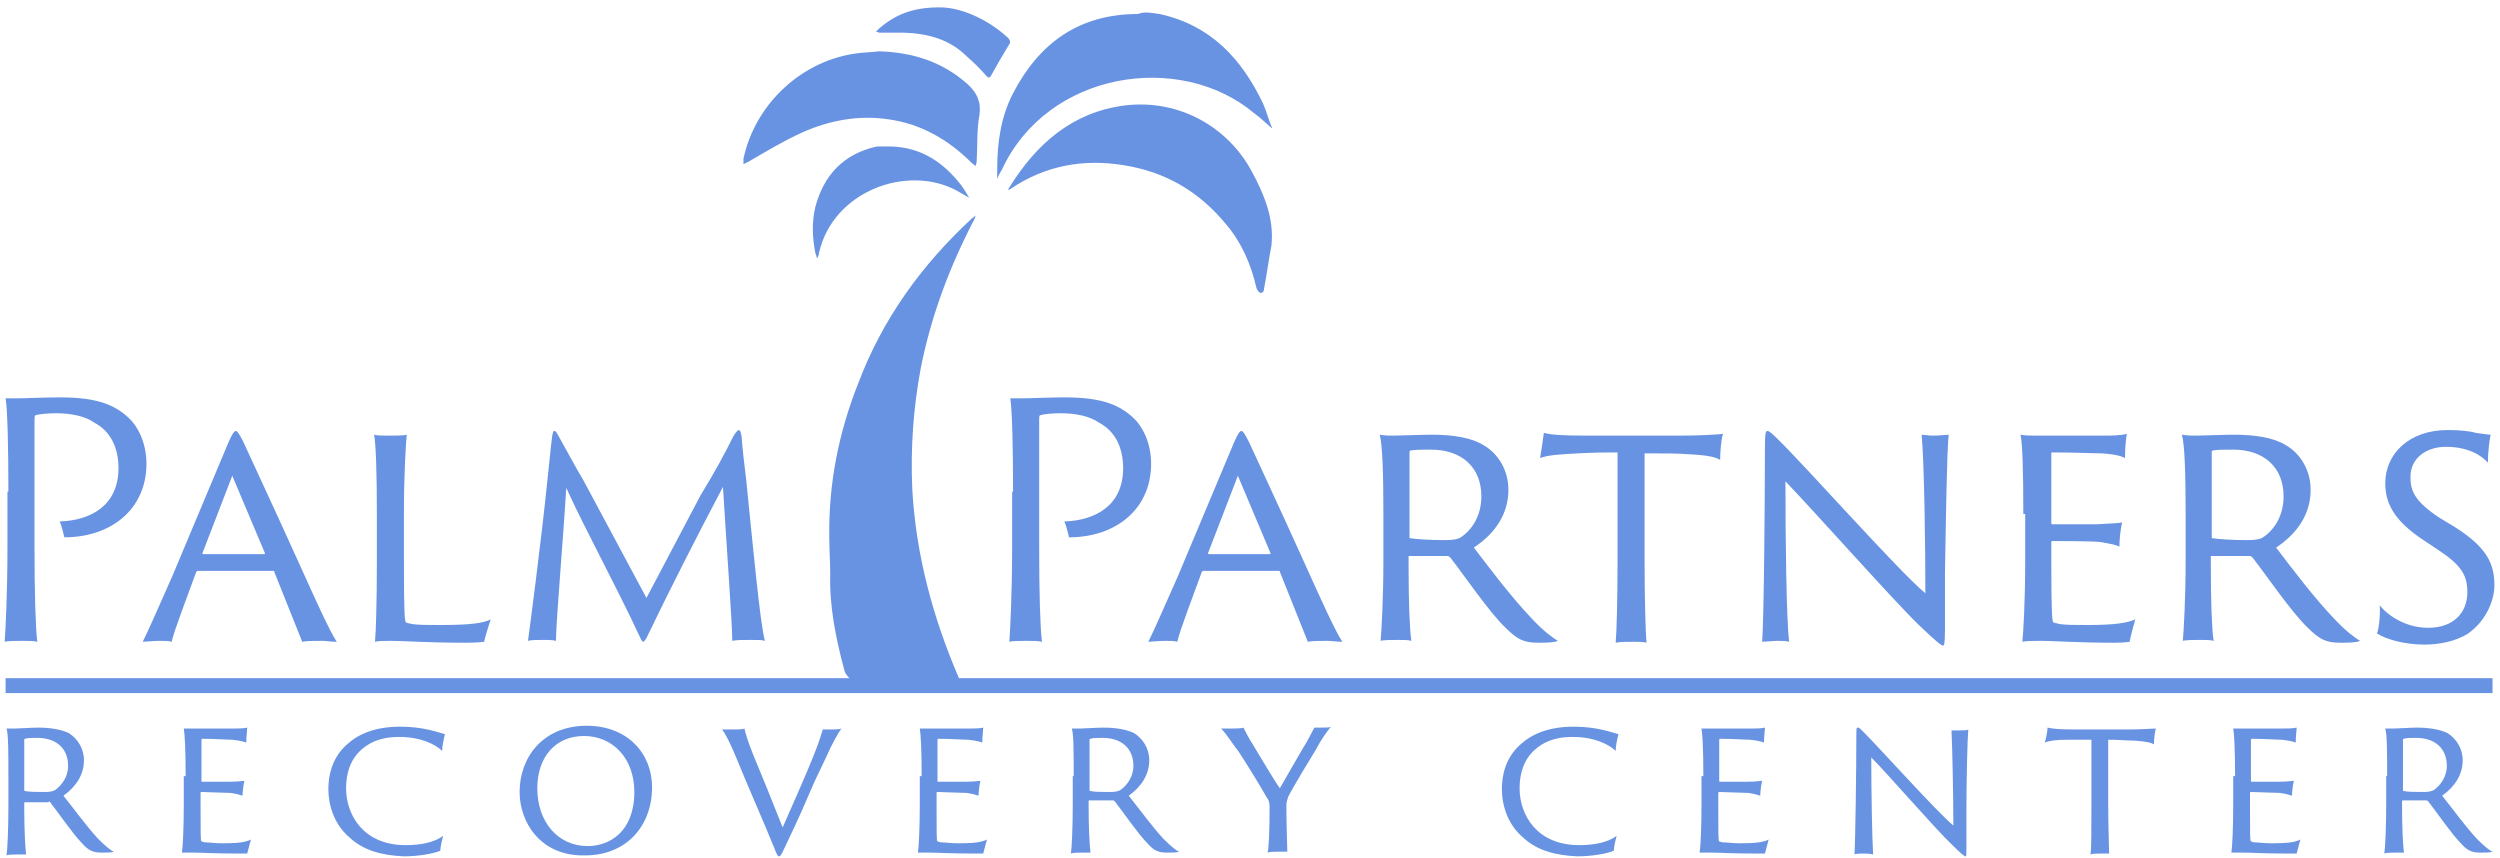 <svg xmlns="http://www.w3.org/2000/svg" width="268" height="92" viewBox="0 0 268 92">
  <g fill="#6893E2" fill-rule="evenodd">
    <g fill-rule="nonzero" transform="translate(79)">
      <path d="M12.3 73C12 72.6 11.6 72.3 11.5 71.8 10.6 68.4 9.9 65 10 61.5 10 60.2 9.9 59 9.9 57.7 9.8 51.9 10.9 46.4 13 41.1 15.6 34.2 19.8 28.4 25.2 23.4 25.3 23.3 25.5 23.2 25.6 23.1 25.5 23.3 25.5 23.5 25.4 23.6 22.8 28.6 20.8 33.9 19.7 39.5 18.9 43.8 18.6 48.1 18.8 52.5 19.2 59.5 21 66.2 23.8 72.7 23.8 72.8 23.9 72.9 24 73 23.4 73 22.8 73 22.2 73 21.8 73 21.3 72.9 20.9 72.9 19.5 72.9 18.2 73 16.8 73 15.3 73 13.8 73 12.3 73zM57.3 26.3C57 27.9 56.8 29.4 56.5 31 56.5 31.2 56.4 31.4 56.1 31.4 55.9 31.3 55.8 31.1 55.7 30.9 55.1 28.3 54.1 26 52.4 24 49.5 20.5 45.9 18.4 41.4 17.7 37 17 33 17.8 29.4 20.2 29.3 20.3 29.2 20.3 29.1 20.4 29.1 20.3 29.1 20.2 29.2 20.1 32.1 15.4 36 12 41.6 11.3 47.5 10.6 52.7 13.7 55.2 18.4 56.5 20.8 57.6 23.4 57.3 26.3zM15.2 5.5C18.8 5.6 22 6.6 24.7 9 25.7 9.9 26.2 10.9 26 12.3 25.7 13.9 25.8 15.6 25.7 17.3 25.7 17.5 25.6 17.6 25.6 17.8 25.5 17.7 25.3 17.6 25.2 17.5 22.7 15 19.8 13.3 16.3 12.8 13.1 12.3 9.9 12.9 7 14.2 5 15.1 3.2 16.2 1.3 17.3 1.1 17.4.9 17.5.7 17.6.7 17.4.7 17.2.7 17 2 11 7.1 6.4 13 5.7 13.8 5.6 14.5 5.6 15.2 5.5z"/>
      <path d="M16.5 15.7C19.8 15.8 22.1 17.4 24 19.8 24.3 20.2 24.6 20.7 24.9 21.2 24.4 20.9 24 20.7 23.5 20.4 18.2 17.6 10.3 20.5 8.8 27.1 8.8 27.3 8.7 27.5 8.6 27.7 8.5 27.5 8.5 27.3 8.4 27.1 8.1 25.5 8 23.9 8.4 22.2 9.3 18.8 11.4 16.5 15 15.7 15.6 15.7 16.1 15.7 16.5 15.7zM22.1.8C24.1.9 26.8 2 29 4 29.3 4.3 29.4 4.5 29.1 4.9 28.5 5.9 27.9 6.9 27.3 8 27.1 8.4 27 8.4 26.7 8.1 26.1 7.4 25.4 6.7 24.7 6.1 22.8 4.2 20.5 3.6 17.9 3.5 17 3.5 16.2 3.5 15.3 3.5 15.2 3.5 15 3.4 14.9 3.4 15 3.3 15.1 3.2 15.2 3.1 16.9 1.6 18.9.7 22.1.8zM45.3 1.5C50.8 2.7 54.1 6.3 56.4 11.1 56.8 12 57 12.9 57.4 13.8 56.7 13.2 56.1 12.6 55.4 12.1 47.5 5.5 33.3 7.6 28.4 18.2 28.2 18.5 28 18.9 27.9 19.2 27.9 18.8 27.9 18.4 27.9 18.1 27.9 15.3 28.3 12.5 29.6 10 32.4 4.6 36.7 1.5 43 1.5 43.7 1.2 44.5 1.4 45.3 1.5z"/>
    </g>
    <g fill-rule="nonzero" transform="translate(0 77)">
      <path d="M.9 6.2C.9 3.7.9 1.7.7 1.1 1.1 1.1 1.3 1.1 1.6 1.1 2 1.1 3.4 1 4.1 1 5.4 1 6.6 1.2 7.4 1.6 8.3 2.2 9 3.2 9 4.5 9 6 8.2 7.3 6.8 8.3 8 9.8 9.3 11.6 10.5 12.9 11.3 13.7 11.9 14.2 12.2 14.3 12 14.4 11.4 14.4 10.9 14.4 10 14.4 9.5 14.2 8.8 13.4 7.8 12.4 6.1 9.9 5.3 8.9 5.2 9 5.2 9 5.1 9L2.7 9C2.6 9 2.6 9 2.6 9.1L2.6 9.7C2.6 11.9 2.7 13.8 2.8 14.6 2.6 14.6 2.3 14.6 1.9 14.6 1.5 14.6.9 14.6.7 14.7.8 14.1.9 11.8.9 9.5L.9 6.2zM2.6 7.7C2.6 7.8 2.6 7.8 2.7 7.8 3.1 7.9 4 7.9 4.9 7.9 5.4 7.9 5.7 7.8 5.9 7.7 6.6 7.2 7.3 6.3 7.3 5.1 7.3 3.2 6 2.1 4 2.1 3.4 2.1 2.9 2.1 2.7 2.2 2.6 2.2 2.6 2.2 2.6 2.3L2.6 7.7zM19.9 6.2C19.9 3.3 19.8 1.6 19.7 1.1 20 1.1 20.5 1.1 20.9 1.1L25 1.1C25.4 1.1 26.1 1.1 26.5 1 26.5 1.3 26.4 2 26.4 2.6 26.1 2.5 25.8 2.4 24.9 2.3 24.3 2.3 23.2 2.2 21.7 2.2 21.7 2.2 21.6 2.2 21.6 2.3L21.6 6.7C21.6 6.8 21.6 6.8 21.7 6.8 22 6.8 24.1 6.8 24.6 6.8 25.6 6.8 26 6.7 26.2 6.7 26.1 7.1 26 7.9 26 8.3 25.7 8.2 25.4 8.1 24.7 8 24.1 8 22 7.9 21.6 7.9 21.6 7.9 21.5 7.9 21.5 8L21.5 9.2C21.5 12.6 21.5 13.1 21.6 13.2 21.7 13.2 21.8 13.3 22 13.3 22.4 13.3 23 13.4 23.8 13.4 25.5 13.4 26.3 13.3 26.9 13 26.8 13.4 26.6 14.1 26.5 14.5 26.4 14.5 26.2 14.5 25.5 14.5 23 14.5 21.6 14.4 20.8 14.4 20.2 14.4 19.8 14.4 19.5 14.4 19.6 13.8 19.7 11.8 19.7 9.3L19.7 6.2 19.9 6.2zM37.5 12.8C35.7 11.3 35.2 9.1 35.2 7.6 35.2 6.3 35.5 4.3 37.2 2.8 38.4 1.7 40.2.9 42.9.9 45.4.9 46.9 1.5 47.7 1.7 47.6 2.1 47.4 2.9 47.4 3.5 46.7 2.8 45.1 2 42.8 2 40.6 2 39.5 2.7 38.7 3.4 37.5 4.5 37.1 6 37.1 7.5 37.1 10.3 38.9 13.6 43.5 13.6 45.1 13.6 46.6 13.3 47.5 12.6 47.4 13 47.2 13.8 47.2 14.2 46.5 14.5 44.9 14.8 43.3 14.8 41 14.7 39 14.2 37.5 12.8zM55.7 7.9C55.7 4.2 58.2.8 62.9.8 67.2.8 69.9 3.7 69.9 7.4 69.9 11.5 67.2 14.7 62.7 14.7 57.9 14.8 55.7 11.1 55.7 7.9zM68 7.9C68 4.3 65.7 1.9 62.6 1.9 59.5 1.9 57.6 4.2 57.6 7.5 57.6 11.1 59.8 13.7 63 13.7 65.3 13.7 68 12.2 68 7.9zM78.4 1.2C79 1.2 79.6 1.2 79.8 1.1 79.9 1.5 80.1 2.3 80.7 3.8 81.7 6.2 82.8 8.9 83.9 11.7 84.9 9.4 86.4 6.1 87.3 3.8 87.9 2.3 88.1 1.5 88.2 1.2 88.4 1.2 88.7 1.2 88.9 1.2 89.5 1.2 89.9 1.2 90.2 1.1 89.9 1.5 89.2 2.7 88.5 4.3 88 5.4 87.5 6.3 86.7 8.2 85.6 10.8 84.8 12.4 84.1 13.9 83.7 14.8 83.6 14.8 83.5 14.8 83.4 14.8 83.3 14.7 83 13.9 81.7 10.7 80.3 7.6 79 4.4 78.3 2.7 77.8 1.7 77.4 1.2 77.8 1.2 78.4 1.2 78.4 1.2zM98.8 6.2C98.8 3.3 98.7 1.6 98.6 1.1 98.9 1.1 99.4 1.1 99.8 1.1L103.9 1.1C104.3 1.1 105 1.1 105.4 1 105.4 1.3 105.3 2 105.3 2.6 105 2.5 104.7 2.4 103.8 2.3 103.2 2.3 102.1 2.2 100.6 2.2 100.6 2.2 100.5 2.2 100.5 2.3L100.5 6.7C100.5 6.8 100.5 6.8 100.6 6.8 100.9 6.8 103 6.8 103.5 6.8 104.5 6.8 104.9 6.7 105.1 6.7 105 7.1 104.9 7.9 104.9 8.3 104.6 8.2 104.3 8.1 103.6 8 103 8 100.9 7.9 100.5 7.9 100.5 7.9 100.4 7.9 100.4 8L100.4 9.2C100.4 12.6 100.4 13.1 100.5 13.2 100.6 13.2 100.7 13.3 100.9 13.3 101.3 13.3 101.9 13.4 102.7 13.4 104.4 13.4 105.2 13.3 105.8 13 105.7 13.4 105.5 14.1 105.4 14.5 105.3 14.5 105.1 14.5 104.4 14.5 101.9 14.5 100.5 14.4 99.7 14.4 99.1 14.4 98.7 14.4 98.4 14.4 98.5 13.8 98.6 11.8 98.6 9.3L98.6 6.2 98.8 6.2zM115.1 6.2C115.1 3.7 115.1 1.7 114.9 1.1 115.3 1.1 115.5 1.1 115.8 1.1 116.2 1.1 117.6 1 118.3 1 119.6 1 120.8 1.2 121.6 1.6 122.5 2.2 123.2 3.2 123.2 4.5 123.2 6 122.4 7.3 121 8.3 122.2 9.8 123.5 11.6 124.7 12.9 125.5 13.7 126.1 14.2 126.4 14.3 126.2 14.4 125.6 14.4 125.1 14.4 124.2 14.4 123.7 14.2 123 13.4 122 12.4 120.3 9.9 119.5 8.9 119.4 8.8 119.4 8.8 119.2 8.8L116.8 8.8C116.7 8.8 116.7 8.8 116.7 8.9L116.7 9.5C116.7 11.7 116.8 13.6 116.9 14.4 116.7 14.4 116.4 14.4 116 14.4 115.6 14.4 115 14.4 114.8 14.5 114.9 13.9 115 11.6 115 9.3L115 6.2 115.1 6.2zM116.8 7.7C116.8 7.8 116.8 7.8 116.9 7.8 117.3 7.9 118.2 7.9 119.1 7.9 119.6 7.9 119.9 7.8 120.1 7.7 120.8 7.2 121.5 6.3 121.5 5.1 121.5 3.2 120.2 2.1 118.2 2.1 117.6 2.1 117.1 2.1 116.9 2.2 116.8 2.2 116.8 2.2 116.8 2.3L116.8 7.7zM136.1 9.5C136.1 9.1 136 8.7 135.8 8.5 135.2 7.4 133.4 4.5 132.8 3.6 132.1 2.7 131.5 1.7 130.9 1.1 131.2 1.1 131.4 1.1 131.9 1.1 132.3 1.1 133.1 1.1 133.3 1 133.5 1.4 133.9 2.2 134.3 2.8 134.6 3.3 136.8 7 137.2 7.5 137.9 6.3 139.6 3.3 140.1 2.5 140.3 2.1 140.7 1.4 140.9 1 141.1 1 141.4 1 141.5 1 142.1 1 142.6 1 142.7.9 142.3 1.3 141.5 2.5 141.1 3.3 140.6 4.1 138.6 7.4 138.1 8.4 138 8.7 137.9 9 137.9 9.3 137.9 11.5 138 13.6 138 14.3 137.9 14.3 137.5 14.3 137.1 14.3 136.8 14.3 136.1 14.3 135.9 14.4 136 13.9 136.1 12.3 136.1 9.5zM163.3 12.8C161.5 11.3 161 9.1 161 7.6 161 6.3 161.3 4.3 163 2.8 164.2 1.7 166 .9 168.7.9 171.2.9 172.7 1.5 173.5 1.7 173.4 2.1 173.2 2.9 173.2 3.5 172.5 2.8 170.9 2 168.6 2 166.4 2 165.3 2.7 164.5 3.4 163.3 4.5 162.9 6 162.9 7.5 162.9 10.3 164.7 13.6 169.3 13.6 170.9 13.6 172.4 13.3 173.3 12.6 173.2 13 173 13.8 173 14.2 172.3 14.5 170.7 14.8 169.1 14.8 166.8 14.7 164.8 14.2 163.3 12.8zM182.6 6.2C182.6 3.3 182.5 1.6 182.4 1.1 182.7 1.1 183.2 1.1 183.6 1.1L187.7 1.1C188.1 1.1 188.8 1.1 189.2 1 189.2 1.3 189.1 2 189.1 2.6 188.8 2.5 188.5 2.4 187.6 2.3 187 2.3 185.9 2.2 184.4 2.2 184.4 2.2 184.3 2.2 184.3 2.3L184.3 6.7C184.3 6.8 184.3 6.8 184.4 6.8 184.7 6.8 186.8 6.8 187.3 6.8 188.3 6.8 188.7 6.7 188.9 6.7 188.8 7.1 188.7 7.9 188.7 8.3 188.4 8.2 188.1 8.1 187.4 8 186.8 8 184.7 7.9 184.3 7.9 184.3 7.9 184.2 7.9 184.2 8L184.2 9.2C184.2 12.6 184.2 13.1 184.3 13.2 184.4 13.2 184.5 13.3 184.7 13.3 185.1 13.3 185.7 13.4 186.5 13.4 188.2 13.4 189 13.3 189.6 13 189.5 13.4 189.3 14.1 189.2 14.5 189.1 14.5 188.9 14.5 188.2 14.5 185.7 14.5 184.3 14.4 183.5 14.4 182.9 14.4 182.5 14.4 182.2 14.4 182.3 13.8 182.4 11.8 182.4 9.3L182.4 6.2 182.6 6.2zM199.8 14.5C199.6 14.5 198.9 14.5 198.8 14.6 198.9 13.1 199 5.1 199 2 199 1 199 1 199.2 1 199.3 1 199.4 1.1 199.8 1.5 201.6 3.3 207.7 10.1 209.4 11.5 209.4 8.8 209.3 3.2 209.2 1.3 209.3 1.3 209.7 1.3 210 1.3 210.4 1.3 210.9 1.3 211 1.2 210.9 2.3 210.8 6.8 210.8 10.2 210.8 11.3 210.8 13.1 210.8 13.8 210.8 14.7 210.8 14.8 210.7 14.8 210.6 14.8 210.3 14.6 209.2 13.5 207.6 12 202.4 6 200.6 4.2 200.6 8 200.7 13.2 200.8 14.6 200.4 14.5 200.1 14.5 199.8 14.5zM219.5 1C219.9 1.1 220.7 1.2 222.3 1.2L228.3 1.2C229.4 1.2 230.7 1.1 231.1 1.1 231 1.5 230.9 2.3 230.9 2.8 230.6 2.6 230.1 2.5 228.9 2.4 228.1 2.4 227.3 2.3 226 2.3L226 9.3C226 11.5 226.1 13.9 226.1 14.5 225.9 14.5 225.6 14.5 225.3 14.5 224.8 14.5 224.3 14.5 224.1 14.6 224.2 14 224.2 11.7 224.2 9.4L224.2 2.3C223.3 2.3 222.9 2.3 221.7 2.3 220.4 2.3 219.7 2.4 219.2 2.6 219.3 2.3 219.5 1.4 219.5 1zM239.6 6.2C239.6 3.3 239.5 1.6 239.4 1.1 239.7 1.1 240.2 1.1 240.6 1.1L244.7 1.1C245.1 1.1 245.8 1.1 246.2 1 246.2 1.3 246.1 2 246.1 2.6 245.8 2.5 245.5 2.4 244.6 2.3 244 2.3 242.9 2.2 241.4 2.2 241.4 2.2 241.3 2.2 241.3 2.3L241.3 6.7C241.3 6.8 241.3 6.8 241.4 6.8 241.7 6.8 243.8 6.8 244.3 6.8 245.3 6.8 245.7 6.7 245.9 6.7 245.8 7.1 245.7 7.9 245.7 8.3 245.4 8.2 245.1 8.1 244.4 8 243.8 8 241.7 7.9 241.3 7.9 241.3 7.9 241.2 7.9 241.2 8L241.2 9.2C241.2 12.6 241.2 13.1 241.3 13.2 241.4 13.2 241.5 13.3 241.7 13.3 242.1 13.3 242.7 13.4 243.5 13.4 245.2 13.4 246 13.3 246.6 13 246.5 13.4 246.3 14.1 246.2 14.5 246.1 14.5 245.9 14.5 245.2 14.5 242.7 14.5 241.3 14.4 240.5 14.4 239.9 14.4 239.5 14.4 239.2 14.4 239.3 13.8 239.4 11.8 239.4 9.3L239.4 6.2 239.6 6.2zM255.9 6.2C255.9 3.7 255.9 1.7 255.7 1.1 256.1 1.1 256.3 1.1 256.6 1.1 257 1.1 258.4 1 259.1 1 260.4 1 261.6 1.2 262.4 1.6 263.3 2.2 264 3.2 264 4.5 264 6 263.2 7.3 261.8 8.3 263 9.8 264.3 11.6 265.5 12.9 266.3 13.7 266.9 14.2 267.2 14.3 267 14.4 266.4 14.4 265.9 14.4 265 14.4 264.5 14.2 263.8 13.4 262.8 12.4 261.1 9.9 260.3 8.9 260.2 8.8 260.2 8.8 260 8.8L257.6 8.8C257.5 8.8 257.5 8.8 257.5 8.9L257.5 9.5C257.5 11.7 257.6 13.6 257.7 14.4 257.5 14.4 257.2 14.4 256.8 14.4 256.4 14.4 255.8 14.4 255.6 14.5 255.7 13.9 255.8 11.6 255.8 9.3L255.8 6.2 255.9 6.2zM257.6 7.7C257.6 7.8 257.6 7.8 257.7 7.8 258.1 7.9 259 7.9 259.9 7.9 260.4 7.9 260.7 7.8 260.9 7.7 261.6 7.2 262.3 6.3 262.3 5.1 262.3 3.2 261 2.1 259 2.1 258.4 2.1 257.9 2.1 257.7 2.2 257.6 2.2 257.6 2.2 257.6 2.3L257.6 7.7z"/>
    </g>
    <g fill-rule="nonzero" transform="translate(0 42)">
      <path d="M.9 10.7C.9 5.8.8 1.9.6.7 1 .7 1.5.7 1.9.7 2.8.7 4.6.6 6.5.6 10.6.6 12.4 1.5 13.8 2.8 14.7 3.6 15.7 5.4 15.7 7.7 15.7 12.6 11.9 15.6 6.9 15.6 6.8 15.2 6.6 14.3 6.4 13.9 9.7 13.8 12.7 12.2 12.7 8.2 12.7 5.9 11.8 4.2 10.1 3.3 9.1 2.6 7.6 2.3 6 2.3 5.2 2.3 4.1 2.4 3.9 2.5 3.7 2.5 3.7 2.6 3.7 3.2L3.7 16.9C3.7 21.2 3.8 25.3 4 26.8 3.6 26.7 2.9 26.7 2.4 26.7 1.8 26.7.8 26.7.5 26.8.6 25.5.8 21.3.8 16.8L.8 10.7.9 10.7zM21.1 19.3C21 19.3 21 19.3 21 19.4 20.1 21.9 18.7 25.5 18.4 26.8 18.1 26.7 17.8 26.7 17.1 26.7 16.4 26.7 15.6 26.8 15.3 26.8 16.1 25.2 17.2 22.6 18.5 19.7L24.5 5.4C24.9 4.5 25.1 4.2 25.3 4.2 25.4 4.2 25.6 4.4 26.1 5.4 26.4 6.1 29.5 12.7 32.2 18.7 33.6 21.8 35.3 25.6 36.1 26.8 35.5 26.8 34.9 26.7 34.6 26.7 33.8 26.7 32.8 26.7 32.4 26.8 31.9 25.5 30.3 21.6 29.4 19.3 29.4 19.2 29.4 19.2 29.3 19.2L21.1 19.2 21.1 19.3zM28.3 17.4C28.4 17.4 28.4 17.4 28.4 17.3L24.9 9 21.7 17.3C21.7 17.4 21.7 17.4 21.8 17.4L28.3 17.4zM40.4 13.1C40.4 8.9 40.3 5.5 40.1 4.6 40.4 4.7 41.1 4.7 41.6 4.7 42.4 4.7 43.3 4.7 43.6 4.6 43.5 5.7 43.3 8.9 43.3 13L43.3 18C43.3 24.1 43.4 24.5 43.5 24.7 43.6 24.8 43.8 24.8 44.2 24.9 44.8 25 45.9 25 47.2 25 50.5 25 51.8 24.8 52.6 24.4 52.4 25 52 26.3 51.9 26.8 51.7 26.8 51.4 26.9 50 26.9 45.5 26.9 43.5 26.7 41.9 26.7 41.1 26.7 40.6 26.7 40.2 26.8 40.3 25.8 40.4 22.4 40.4 18.3L40.4 13.1zM58.7 9.3C58.9 7.6 59 6.2 59.2 4.7 59.3 4.3 59.3 4.2 59.4 4.2 59.6 4.2 59.6 4.3 59.8 4.6 60.1 5.1 61.7 8.1 62.6 9.6L69.3 22.1 75.1 11.1C76.8 8.3 77.6 6.8 78.6 4.8 78.9 4.3 79.1 4.1 79.2 4.1 79.3 4.1 79.4 4.2 79.5 4.8 79.6 6.2 79.8 7.9 80 9.5 80.7 16.4 81.5 25 82 26.7 81.7 26.6 81.3 26.6 80.5 26.6 79.7 26.6 78.9 26.6 78.5 26.7 78.5 24.9 77.8 15.2 77.5 10.2 74.8 15.3 71.7 21.4 69.3 26.4 69 26.9 68.9 26.9 68.7 26.5 65.9 20.5 63 15.3 60.7 10.3 60.4 15.5 59.6 24.7 59.6 26.7 59.3 26.6 58.7 26.6 58.4 26.6 57.6 26.6 56.9 26.6 56.6 26.7 56.8 25.2 58 16.2 58.7 9.3zM108.6 10.7C108.6 5.8 108.5 1.9 108.3.7 108.7.7 109.2.7 109.6.7 110.5.7 112.3.6 114.2.6 118.3.6 120.1 1.5 121.5 2.8 122.4 3.6 123.4 5.4 123.4 7.7 123.4 12.6 119.6 15.6 114.6 15.6 114.5 15.2 114.3 14.3 114.1 13.9 117.4 13.8 120.4 12.2 120.4 8.2 120.4 5.9 119.5 4.2 117.8 3.3 116.8 2.6 115.3 2.3 113.7 2.3 112.9 2.3 111.8 2.4 111.6 2.5 111.4 2.5 111.4 2.6 111.4 3.2L111.4 16.9C111.4 21.2 111.5 25.3 111.7 26.8 111.3 26.7 110.6 26.7 110.1 26.7 109.5 26.7 108.5 26.7 108.2 26.8 108.3 25.5 108.5 21.3 108.5 16.8L108.5 10.7 108.6 10.7zM128.9 19.3C128.8 19.3 128.8 19.3 128.8 19.4 127.9 21.9 126.5 25.5 126.2 26.8 125.9 26.7 125.6 26.7 124.9 26.7 124.2 26.7 123.4 26.8 123.1 26.8 123.9 25.2 125 22.6 126.3 19.7L132.3 5.4C132.7 4.5 132.9 4.2 133.1 4.2 133.2 4.2 133.4 4.4 133.9 5.4 134.2 6.1 137.3 12.7 140 18.7 141.4 21.8 143.1 25.6 143.9 26.8 143.3 26.8 142.7 26.7 142.4 26.7 141.6 26.7 140.6 26.7 140.2 26.8 139.7 25.5 138.1 21.6 137.2 19.3 137.2 19.2 137.2 19.2 137.1 19.2L128.9 19.2 128.9 19.3zM136.1 17.4C136.2 17.4 136.2 17.4 136.2 17.3L132.7 9 129.5 17.3C129.5 17.4 129.5 17.4 129.6 17.4L136.1 17.4zM148.3 13.1C148.3 8.9 148.2 5.6 147.9 4.6 148.5 4.7 148.9 4.7 149.4 4.7 150 4.7 152.4 4.6 153.5 4.6 155.7 4.6 157.7 4.9 159 5.7 160.6 6.6 161.7 8.4 161.7 10.5 161.7 13 160.4 15.1 158 16.7 159.9 19.2 162.1 22.1 164.2 24.3 165.5 25.7 166.5 26.4 167 26.7 166.6 26.9 165.6 26.9 164.9 26.9 163.4 26.9 162.7 26.6 161.4 25.3 159.7 23.7 156.9 19.6 155.5 17.8 155.4 17.7 155.3 17.6 155.1 17.6L151.1 17.6C151 17.6 151 17.6 151 17.7L151 18.6C151 22.3 151.1 25.4 151.3 26.7 151 26.6 150.4 26.6 149.9 26.6 149.3 26.6 148.3 26.6 148 26.7 148.1 25.6 148.3 22 148.3 18.2L148.3 13.1zM151.1 15.5C151.1 15.7 151.1 15.7 151.2 15.7 151.8 15.8 153.3 15.9 154.9 15.9 155.8 15.9 156.3 15.8 156.6 15.6 157.8 14.8 158.8 13.3 158.8 11.2 158.8 8.1 156.7 6.2 153.4 6.2 152.5 6.2 151.6 6.2 151.2 6.3 151.1 6.3 151.1 6.4 151.1 6.5L151.1 15.5zM165.5 4.4C166.2 4.6 167.4 4.7 170.1 4.7L180.1 4.7C181.9 4.7 184.2 4.6 184.7 4.5 184.5 5.2 184.4 6.5 184.4 7.3 183.9 7 183.1 6.8 181.1 6.7 179.8 6.6 178.5 6.6 176.3 6.6L176.3 18.2C176.3 21.9 176.4 25.7 176.5 26.9 176.2 26.8 175.6 26.8 175.2 26.8 174.4 26.8 173.6 26.8 173.2 26.9 173.3 25.9 173.4 22.2 173.4 18.4L173.4 6.5C172 6.5 171.2 6.5 169.2 6.6 167.1 6.7 165.9 6.8 165.1 7.1 165.2 6.6 165.4 5.1 165.5 4.4zM190.5 26.7C190.2 26.7 189.1 26.8 188.9 26.8 189.1 24.3 189.2 11.1 189.2 5.9 189.2 4.3 189.3 4.2 189.5 4.2 189.6 4.2 189.9 4.4 190.5 5 193.5 7.9 203.6 19.3 206.4 21.6 206.4 17.2 206.3 7.9 206 4.6 206.2 4.6 206.8 4.7 207.2 4.7 207.9 4.7 208.7 4.6 208.9 4.6 208.7 6.4 208.6 13.9 208.5 19.5 208.5 21.4 208.5 24.3 208.5 25.5 208.5 27.1 208.4 27.2 208.3 27.2 208.1 27.2 207.7 26.9 205.7 25 203.1 22.5 194.3 12.6 191.4 9.6 191.4 15.9 191.5 24.5 191.8 26.8 191.5 26.7 191 26.7 190.5 26.7zM216.9 13.1C216.9 8.3 216.8 5.5 216.6 4.6 217 4.7 217.9 4.7 218.6 4.7L225.5 4.7C226.2 4.7 227.4 4.7 228 4.5 227.9 5 227.8 6.1 227.8 7.1 227.4 6.9 226.8 6.7 225.3 6.6 224.3 6.6 222.5 6.5 220 6.5 220 6.5 219.9 6.5 219.9 6.6L219.9 14C219.9 14.1 219.9 14.2 220 14.2 220.5 14.2 223.9 14.2 224.8 14.2 226.4 14.1 227.1 14.1 227.5 14 227.3 14.7 227.2 16 227.2 16.6 226.8 16.4 226.3 16.3 225.1 16.1 224.1 16 220.6 16 220 16 219.9 16 219.9 16.1 219.9 16.1L219.9 18.1C219.9 23.8 220 24.6 220.1 24.7 220.2 24.8 220.5 24.8 220.8 24.9 221.5 25 222.5 25 223.8 25 226.6 25 228 24.8 228.9 24.4 228.7 25.1 228.4 26.2 228.3 26.8 228.2 26.8 227.8 26.9 226.7 26.9 222.5 26.9 220.2 26.7 218.9 26.7 218 26.7 217.2 26.7 216.8 26.8 216.9 25.8 217.1 22.4 217.1 18.3L217.1 13.1 216.9 13.1zM234.3 13.1C234.3 8.9 234.2 5.6 233.9 4.6 234.5 4.7 234.9 4.7 235.4 4.7 236 4.7 238.4 4.6 239.5 4.6 241.7 4.6 243.7 4.9 245 5.7 246.6 6.6 247.7 8.4 247.7 10.5 247.7 13 246.4 15.1 244 16.7 245.9 19.2 248.1 22.1 250.2 24.3 251.5 25.7 252.5 26.4 253 26.7 252.6 26.9 251.6 26.9 250.9 26.9 249.4 26.9 248.7 26.6 247.4 25.3 245.7 23.7 242.9 19.6 241.5 17.8 241.4 17.7 241.3 17.6 241.1 17.6L237.1 17.6C237 17.6 237 17.6 237 17.7L237 18.6C237 22.3 237.1 25.4 237.3 26.7 237 26.6 236.4 26.6 235.9 26.6 235.3 26.6 234.3 26.6 234 26.7 234.1 25.6 234.3 22 234.3 18.2L234.3 13.1zM237.1 15.5C237.1 15.7 237.1 15.7 237.2 15.7 237.8 15.8 239.3 15.9 240.9 15.9 241.8 15.9 242.3 15.8 242.6 15.6 243.8 14.8 244.8 13.3 244.8 11.2 244.8 8.1 242.7 6.2 239.4 6.2 238.5 6.2 237.6 6.2 237.2 6.3 237.1 6.3 237.1 6.4 237.1 6.5L237.1 15.5zM255.1 22.9C256 24 257.9 25.3 260.3 25.3 263.1 25.3 264.5 23.6 264.5 21.5 264.5 19.7 263.9 18.6 261.3 16.9L259.8 15.9C256.6 13.8 255.7 11.9 255.7 9.8 255.7 6.7 258.2 4.1 262.4 4.1 263.6 4.1 264.7 4.2 265.4 4.4 266.2 4.5 266.7 4.6 267 4.6 266.9 4.9 266.7 6.5 266.7 7.6 266.1 6.9 264.7 5.9 262.2 5.9 260 5.9 258.4 7.2 258.4 9.1 258.4 10.6 258.8 11.7 261.5 13.5L263 14.4C266.7 16.7 267.4 18.5 267.4 20.8 267.4 22.1 266.7 24.4 264.6 25.9 263.2 26.8 261.4 27.1 259.9 27.1 257.9 27.1 255.9 26.6 254.8 25.9 255 25.6 255.2 23.8 255.1 22.9z"/>
    </g>
    <rect width="266.6" height="1.6" x=".6" y=".7" transform="translate(0 72)"/>
  </g>
</svg>
